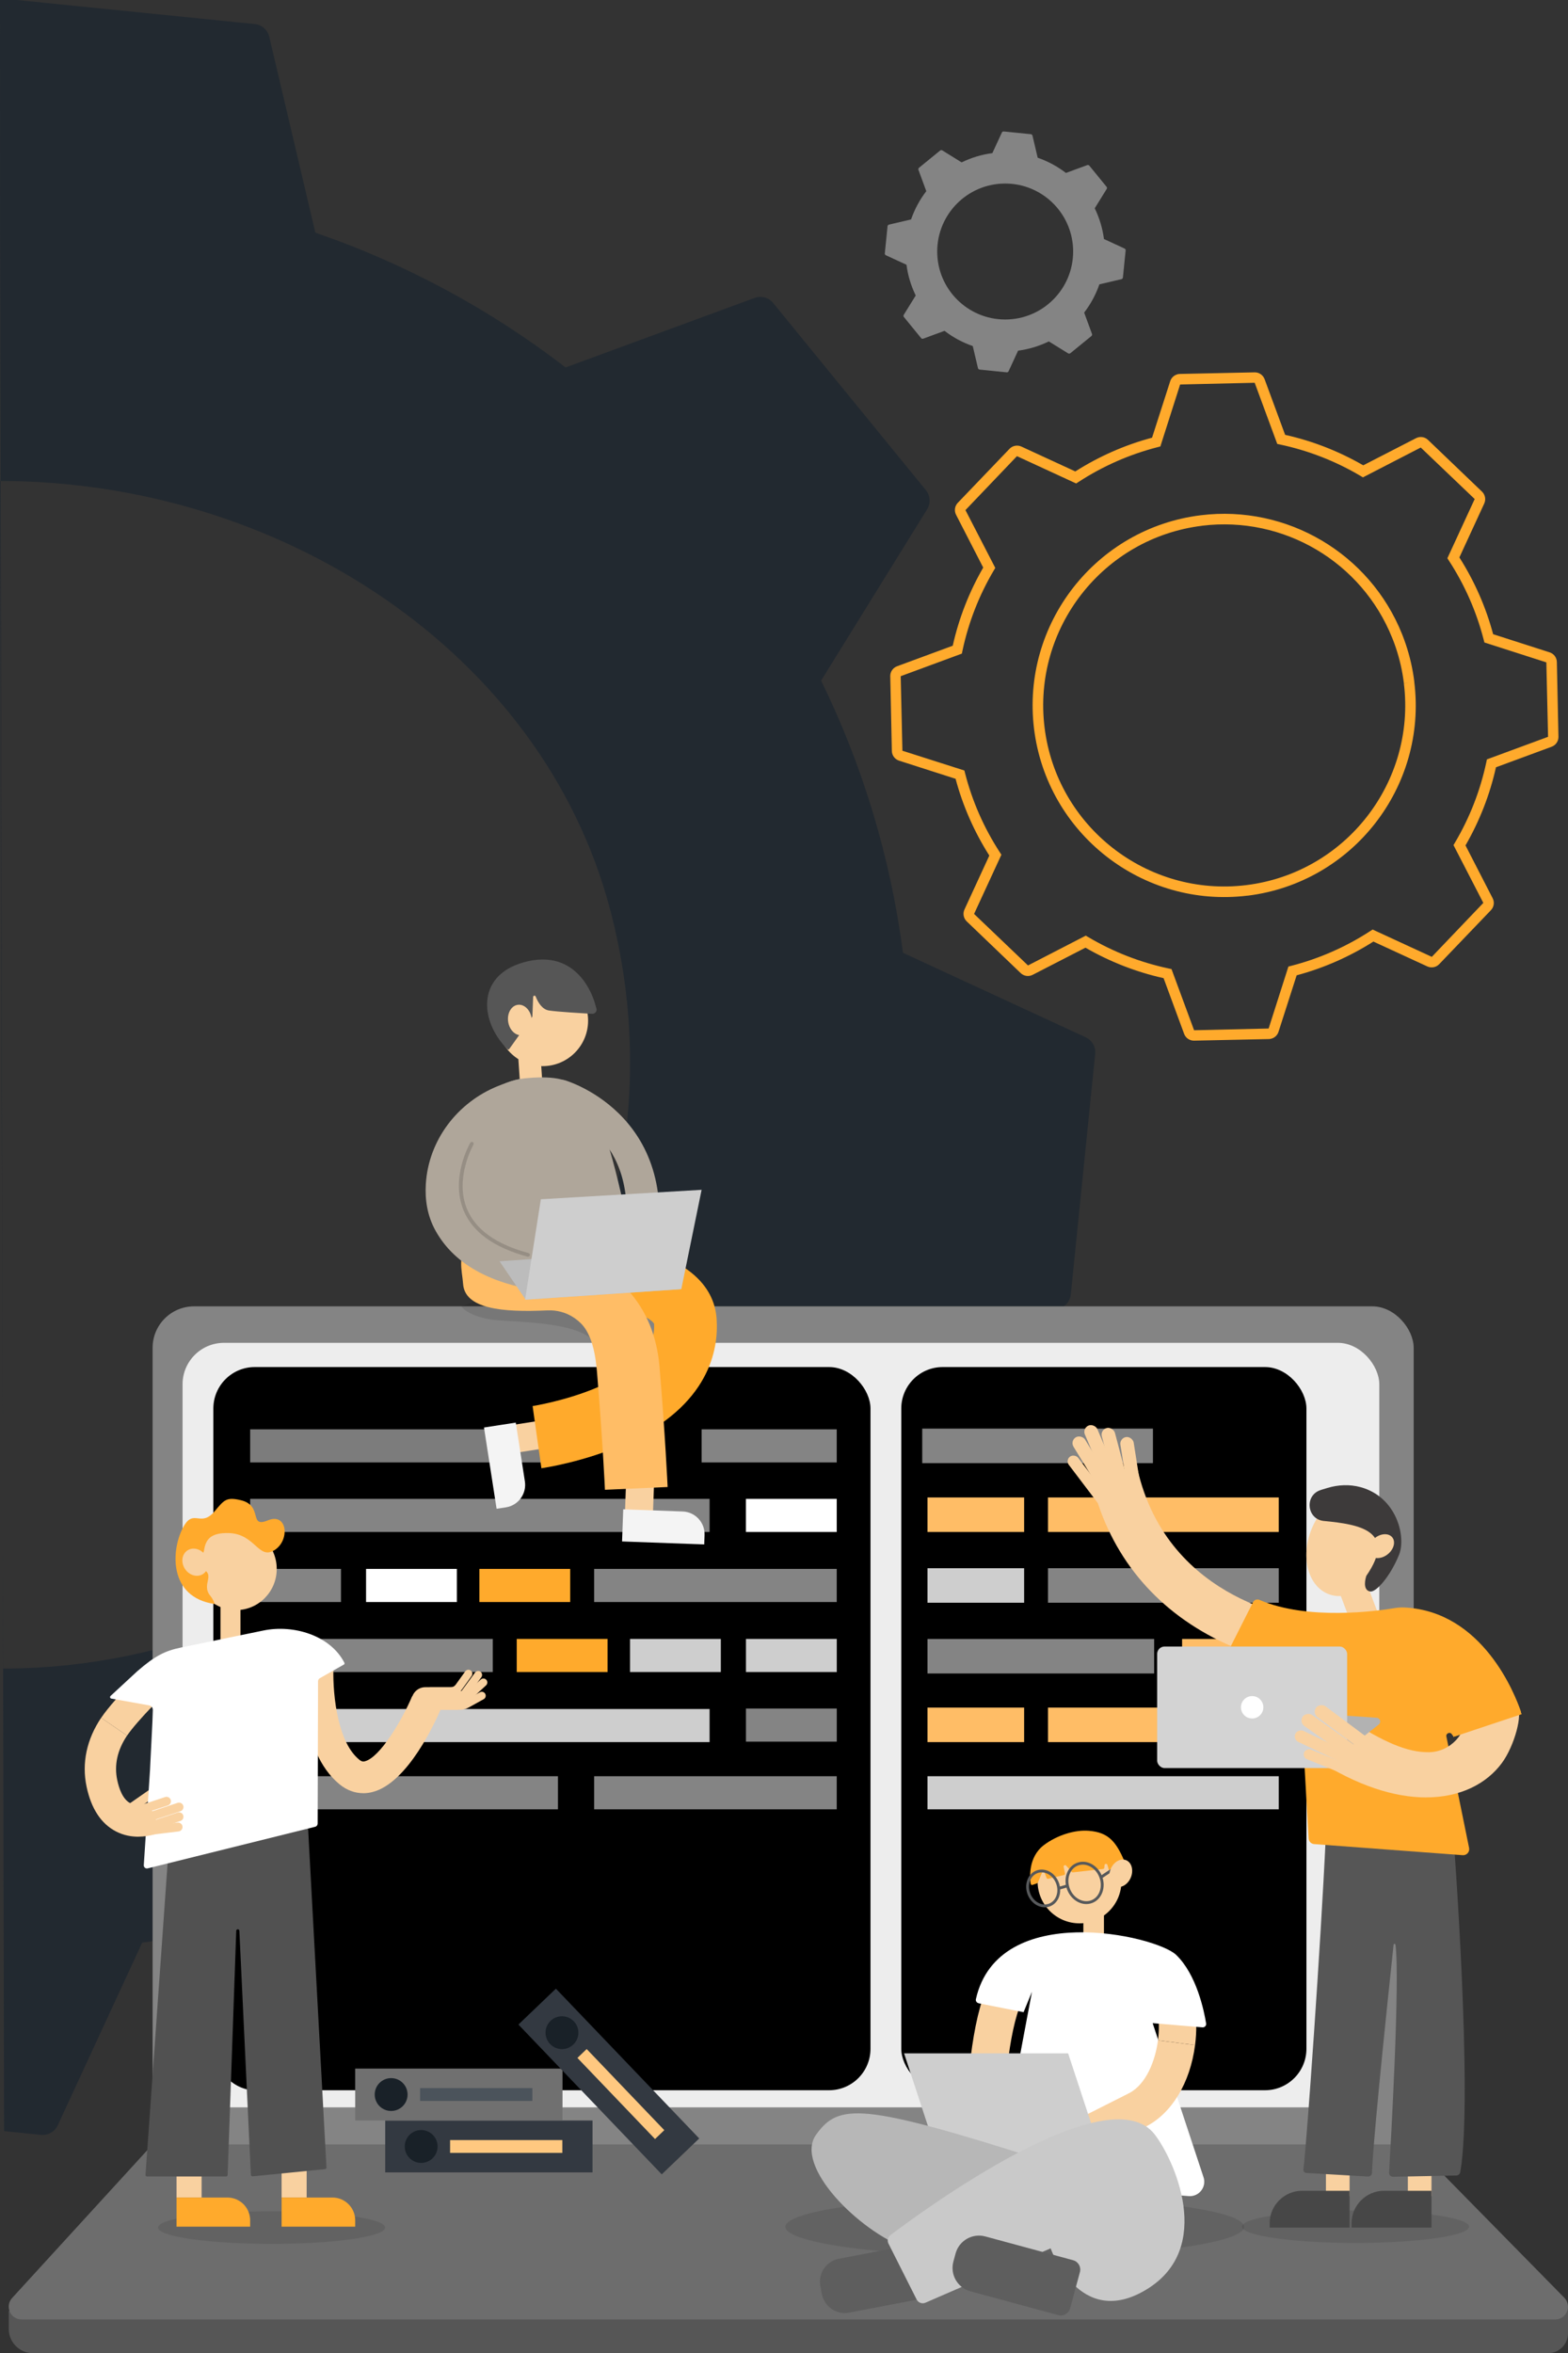 <?xml version="1.0" encoding="UTF-8"?>
<svg id="Layer_1" data-name="Layer 1" xmlns="http://www.w3.org/2000/svg" viewBox="0 0 492.56 739.11">
  <rect x="0" y="0" width="492.56" height="739.11" fill="#333333" stroke="none"/>
  <defs>
    <style>
      .cls-1 {
        fill: #b7b7b7;
      }

      .cls-2 {
        fill: #333941;
      }

      .cls-3 {
        fill: #f4f4f4;
      }

      .cls-4 {
        fill: #fff;
      }

      .cls-5 {
        fill: #192128;
      }

      .cls-6 {
        fill: #afa69a;
      }

      .cls-7 {
        fill: #ffc880;
      }

      .cls-8 {
        fill: #848484;
      }

      .cls-9 {
        fill: #57595b;
      }

      .cls-10 {
        fill: #4b535b;
      }

      .cls-11 {
        fill: #565656;
      }

      .cls-12 {
        fill: #222930;
      }

      .cls-13 {
        fill: #b2b2b2;
      }

      .cls-14 {
        fill: #c9c9c9;
      }

      .cls-15 {
        fill: #7c7c7c;
      }

      .cls-16 {
        fill: #707070;
      }

      .cls-17 {
        fill: #968e84;
      }

      .cls-18 {
        fill: #ffbd66;
      }

      .cls-19 {
        fill: #3d3a3a;
      }

      .cls-20 {
        opacity: .1;
      }

      .cls-21 {
        fill: #d3d3d3;
      }

      .cls-22 {
        fill: #474747;
      }

      .cls-23 {
        fill: #bcbcbc;
      }

      .cls-24 {
        fill: #f9d1a0;
      }

      .cls-25 {
        fill: #515151;
      }

      .cls-26 {
        fill: #cecece;
      }

      .cls-27 {
        fill: #6d6d6d;
      }

      .cls-28 {
        fill: #ffaa2c;
      }

      .cls-29 {
        fill: #5e5e5e;
      }

      .cls-30 {
        fill: #ededed;
      }
    </style>
  </defs>
  <path class="cls-12" d="m1.28,669.34l11.62,1.18c2.21.22,4.31-.98,5.24-2.99l26.53-57.39c30.15-3.92,58.96-12.74,85.5-25.71l53.79,33.3c1.89,1.17,4.3,1.01,6.02-.39l58.79-47.98c1.72-1.4,2.36-3.74,1.59-5.82l-21.83-59.38c18.03-23.41,32.45-49.86,42.33-78.61l61.54-14.48c2.16-.51,3.76-2.33,3.98-4.54l7.65-75.5c.22-2.21-.98-4.31-2.99-5.24l-57.39-26.53c-3.92-30.15-12.74-58.96-25.71-85.5l33.3-53.79c1.17-1.88,1.01-4.3-.39-6.02l-47.98-58.79c-1.4-1.72-3.74-2.36-5.82-1.59l-59.38,21.84c-23.41-18.03-49.86-32.45-78.61-42.33l-14.48-61.54c-.51-2.16-2.33-3.76-4.53-3.98L5.3,0H0l.02,69.36m-.02,81.71c87.73,0,170.23,53.52,191.64,134.52.06.24.13.47.19.71.16.6.3,1.2.45,1.81.24.95.47,1.91.7,2.86.07.31.14.61.21.92.3,1.32.59,2.65.87,3.98l.03.15c2.53,12.32,3.83,24.93,3.83,37.69,0,.06,0,.13,0,.19s0,.12,0,.19c0,104.49-92.41,189.97-196.91,189.97L0,151.07Z"/>
  <path class="cls-28" d="m398.91,326.33c-.11.01-.22.02-.33.02l-23.47.5c-1.39.03-2.66-.83-3.14-2.14l-6.45-17.49c-8.62-1.92-16.86-5.14-24.54-9.57l-16.59,8.53c-1.24.64-2.75.42-3.76-.55l-16.95-16.24c-1.01-.97-1.29-2.46-.71-3.73l7.81-16.94c-4.75-7.48-8.32-15.58-10.6-24.11l-17.75-5.7c-1.33-.43-2.24-1.65-2.27-3.04l-.5-23.47c-.03-1.39.83-2.66,2.14-3.14l17.49-6.45c1.92-8.62,5.14-16.87,9.57-24.54l-8.53-16.59c-.64-1.24-.42-2.75.55-3.76l16.24-16.95c.96-1.01,2.47-1.29,3.73-.71l16.94,7.81c7.48-4.75,15.58-8.32,24.11-10.6l5.7-17.75c.43-1.33,1.65-2.24,3.04-2.27l23.47-.5c1.39-.03,2.65.83,3.14,2.14l6.45,17.49c8.62,1.92,16.86,5.14,24.54,9.57l16.59-8.53c1.24-.64,2.75-.42,3.76.55l16.95,16.24c1.01.97,1.29,2.46.71,3.73l-7.81,16.94c4.75,7.48,8.32,15.58,10.6,24.11l17.75,5.7h0c1.33.43,2.24,1.65,2.27,3.04l.5,23.47c.03,1.39-.83,2.65-2.14,3.14l-17.49,6.45c-1.92,8.62-5.14,16.86-9.57,24.54l8.53,16.59c.64,1.24.42,2.75-.55,3.76l-16.24,16.95c-.96,1.01-2.46,1.29-3.73.71l-16.94-7.81c-7.48,4.75-15.58,8.32-24.11,10.6l-5.7,17.75c-.39,1.22-1.46,2.09-2.71,2.24Zm-57.82-32.46l.79.47c7.85,4.64,16.34,7.95,25.23,9.84l.9.19,7.09,19.21,23.42-.54,6.21-19.46.89-.23c8.8-2.26,17.14-5.93,24.79-10.9l.77-.5,18.6,8.58,16.18-16.94-9.37-18.16.47-.79c4.64-7.85,7.95-16.34,9.84-25.23l.19-.9,19.21-7.09-.54-23.38-19.46-6.25-.23-.89c-2.26-8.8-5.93-17.14-10.9-24.79l-.5-.77,8.58-18.6-16.94-16.18-18.16,9.37-.79-.47c-7.85-4.64-16.34-7.95-25.23-9.84l-.9-.19-7.09-19.21-23.42.54-6.21,19.46-.89.23c-8.8,2.26-17.14,5.93-24.79,10.9l-.77.5-18.6-8.58-16.18,16.94,9.37,18.16-.47.79c-4.64,7.85-7.95,16.34-9.84,25.23l-.19.9-19.21,7.09.54,23.41,19.46,6.21.23.89c2.26,8.8,5.93,17.14,10.9,24.79l.5.77-8.58,18.6,16.94,16.18,18.16-9.37Zm50.82-12.57c-32.94,4.05-63.03-19.46-67.08-52.39-4.05-32.94,19.46-63.03,52.39-67.08,27.09-3.33,53.08,12.02,63.21,37.33l.3.77c.11.29.22.58.33.88l.1.29c.15.4.29.81.43,1.22,1.3,3.85,2.2,7.81,2.69,11.8v.12c4.06,32.94-19.44,63.03-52.38,67.08Zm-14.28-116.17c-31.12,3.82-53.33,32.25-49.5,63.37,3.82,31.12,32.25,53.33,63.37,49.5s53.33-32.25,49.5-63.37l1.65-.21-1.65.18v-.08c-.47-3.78-1.32-7.51-2.53-11.11-.14-.43-.28-.81-.42-1.2l-.1-.27c-.1-.27-.21-.55-.31-.82l-.29-.73c-9.57-23.91-34.13-38.41-59.72-35.27Z"/>
  <rect class="cls-8" x="47.94" y="410.3" width="396.14" height="264.96" rx="13.02" ry="13.02"/>
  <g>
    <path class="cls-11" d="m486.25,739.11H10.4c-4.23,0-7.65-3.43-7.65-7.65v-5.66l489.82-1.09v8.09c0,3.48-2.82,6.31-6.31,6.31Z"/>
    <path class="cls-27" d="m488.53,728.5H6.77c-3.5,0-5.32-4.15-2.97-6.73l44.13-48.25h396.14l47.32,48.15c2.5,2.54.7,6.84-2.87,6.84Z"/>
  </g>
  <rect class="cls-30" x="57.35" y="421.76" width="375.93" height="240.12" rx="13.02" ry="13.02"/>
  <rect x="67.02" y="429.37" width="206.43" height="227.14" rx="13.02" ry="13.02"/>
  <rect class="cls-15" x="78.58" y="448.93" width="91.87" height="10.4"/>
  <rect class="cls-8" x="220.4" y="448.93" width="42.45" height="10.4"/>
  <rect class="cls-4" x="234.32" y="470.77" width="28.53" height="10.4"/>
  <rect class="cls-8" x="78.58" y="492.77" width="28.53" height="10.4"/>
  <rect class="cls-4" x="114.99" y="492.77" width="28.53" height="10.4"/>
  <rect class="cls-28" x="150.59" y="492.77" width="28.53" height="10.4"/>
  <rect class="cls-8" x="186.64" y="492.77" width="76.21" height="10.4"/>
  <rect class="cls-8" x="186.64" y="557.88" width="76.21" height="10.4"/>
  <rect class="cls-8" x="78.58" y="557.88" width="96.69" height="10.4"/>
  <rect class="cls-26" x="234.32" y="514.77" width="28.53" height="10.4" transform="translate(497.18 1039.93) rotate(180)"/>
  <rect class="cls-8" x="234.32" y="536.63" width="28.53" height="10.4" transform="translate(497.18 1083.65) rotate(180)"/>
  <rect class="cls-26" x="197.91" y="514.77" width="28.53" height="10.4" transform="translate(424.35 1039.93) rotate(180)"/>
  <rect class="cls-28" x="162.31" y="514.77" width="28.53" height="10.4" transform="translate(353.16 1039.93) rotate(180)"/>
  <rect class="cls-8" x="78.58" y="514.77" width="76.21" height="10.4" transform="translate(233.37 1039.93) rotate(180)"/>
  <rect class="cls-8" x="78.58" y="470.77" width="144.33" height="10.4"/>
  <rect class="cls-26" x="78.58" y="536.77" width="144.33" height="10.4"/>
  <rect x="283.12" y="429.37" width="127.27" height="227.14" rx="13.02" ry="13.02"/>
  <rect class="cls-26" x="291.35" y="557.88" width="110.34" height="10.4"/>
  <rect class="cls-18" x="291.35" y="536.33" width="30.36" height="10.84"/>
  <rect class="cls-18" x="371.33" y="514.77" width="30.36" height="10.84"/>
  <rect class="cls-8" x="291.35" y="514.77" width="71.21" height="10.84"/>
  <rect class="cls-18" x="329.21" y="536.33" width="72.48" height="10.84"/>
  <rect class="cls-26" x="291.35" y="492.55" width="30.36" height="10.84"/>
  <rect class="cls-8" x="329.21" y="492.55" width="72.48" height="10.84"/>
  <rect class="cls-18" x="291.35" y="470.33" width="30.36" height="10.84"/>
  <rect class="cls-18" x="329.21" y="470.33" width="72.48" height="10.84"/>
  <rect class="cls-8" x="289.7" y="448.71" width="72.48" height="10.84"/>
  <rect class="cls-24" x="343.42" y="446.98" width="4.27" height="18.49" rx="2.13" ry="2.13" transform="translate(842.09 740.85) rotate(156.96)"/>
  <rect class="cls-24" x="340.62" y="450.08" width="4.27" height="18.49" rx="2.13" ry="2.13" transform="translate(874.81 672.35) rotate(148.55)"/>
  <rect class="cls-24" x="339.84" y="455.66" width="3.68" height="18.49" rx="1.84" ry="1.84" transform="translate(894.85 628.9) rotate(142.83)"/>
  <rect class="cls-24" x="347.89" y="448.19" width="4.27" height="18.49" rx="2.13" ry="2.13" transform="translate(805.32 810.23) rotate(165.19)"/>
  <g>
    <g>
      <rect class="cls-2" x="121.01" y="666.02" width="65.12" height="16.3"/>
      <circle class="cls-5" cx="132.3" cy="674.17" r="5.16"/>
      <rect class="cls-7" x="141.39" y="672.16" width="35.26" height="4.03"/>
    </g>
    <g>
      <rect class="cls-16" x="135.99" y="625.3" width="16.3" height="65.12" transform="translate(-513.72 802) rotate(-90)"/>
      <circle class="cls-5" cx="122.87" cy="657.86" r="5.16"/>
      <rect class="cls-10" x="147.58" y="640.23" width="4.03" height="35.26" transform="translate(-508.26 807.45) rotate(-90)"/>
    </g>
    <g>
      <rect class="cls-2" x="183.08" y="621.24" width="16.3" height="65.12" transform="translate(-398.94 313.62) rotate(-43.74)"/>
      <circle class="cls-5" cx="176.53" cy="638.43" r="5.16"/>
      <rect class="cls-7" x="192.99" y="640.11" width="4.03" height="35.26" transform="translate(-400.61 317.32) rotate(-43.74)"/>
    </g>
  </g>
  <ellipse class="cls-20" cx="85.32" cy="699.65" rx="35.68" ry="5.12"/>
  <ellipse class="cls-20" cx="425.8" cy="699.36" rx="35.68" ry="5.12"/>
  <ellipse class="cls-20" cx="318.76" cy="699.41" rx="72.06" ry="9.44"/>
  <g>
    <rect class="cls-24" x="55.46" y="679.37" width="7.87" height="10.84"/>
    <rect class="cls-24" x="88.46" y="679.37" width="7.87" height="10.84"/>
    <path class="cls-24" d="m39.92,545.13l-8.14-5.59c4.41-6.57,16.75-18.33,17.28-18.83l6.74,7.25c-3.35,3.18-12.72,12.47-15.88,17.17Z"/>
    <path class="cls-24" d="m38.92,570.31l-.85-1.25c-.2-.29-.12-.68.16-.88l11.72-8.16c.29-.2.68-.13.87.16l.85,1.25c.2.29.12.68-.16.88l-11.72,8.16c-.29.2-.68.13-.87-.16Z"/>
    <path class="cls-24" d="m114.1,563.21c-2.65,0-5.18-.94-7.45-2.8-12.79-10.45-11.86-34.93-11.71-37.69l9.83.54-4.91-.27,4.91.27c-.32,6.09.52,23.24,8.06,29.41.83.68,1.32.63,1.78.52,4.75-1.19,11.68-12.91,14.87-20.45l9.05,3.9c-1.64,3.88-10.36,23.39-21.54,26.21-.97.25-1.94.37-2.89.37Z"/>
    <path class="cls-25" d="m53.19,577.59l-7.48,105.48c-.02.29.21.53.49.53h24.82c.26,0,.48-.21.49-.48l2.7-76.68c.02-.64.95-.64.98,0l3.62,76.64c.01.28.26.5.54.47l22.76-2.26c.26-.03.46-.26.44-.52l-6.35-117.23c-.02-.33-.34-.55-.65-.45l-42.05,14.05c-.19.06-.32.24-.34.44Z"/>
    <ellipse class="cls-24" cx="74.14" cy="492.77" rx="12.79" ry="12.94"/>
    <rect class="cls-24" x="69.26" y="503.5" width="6.28" height="12.96"/>
    <ellipse class="cls-24" cx="60.83" cy="492.77" rx="3.34" ry="4.34" transform="translate(-230.71 90.86) rotate(-28.92)"/>
    <path class="cls-4" d="m108.02,522.81c.19-.11.26-.35.17-.55-4.4-8.61-15.98-12.09-25.41-10.15l-25.87,5.34c-5.12,1.06-8.21,2.62-13.78,7.45l-8.4,7.77c-.29.27-.15.76.24.83l11.87,2.13c.73.13,1.25.79,1.22,1.55l-.94,18.79-1.95,29.84c-.04.67.57,1.18,1.21,1.02l52.63-13.07c.45-.11.77-.52.78-1l.12-44.72c0-.39.21-.75.55-.94l7.58-4.3Z"/>
    <path class="cls-24" d="m43.45,576.88c-2.15,0-4.56-.4-6.96-1.63-4.71-2.41-7.84-7.16-9.3-14.12-1.55-7.37.04-14.84,4.58-21.6l8.14,5.59c-3.04,4.53-4.08,9.22-3.09,13.94.55,2.64,1.71,6.04,4.07,7.28,2.49,1.31,5.79-.04,5.82-.06l-.05.02,4.06,9.07c-.48.22-3.45,1.5-7.27,1.5Z"/>
    <path class="cls-24" d="m38.9,570.17h0c-.24-.73.16-1.51.89-1.75l12.08-4c.73-.24,1.52.16,1.76.89h0c.24.73-.16,1.51-.89,1.75l-12.07,3.99c-.73.24-1.52-.16-1.76-.89Z"/>
    <path class="cls-24" d="m42.85,571.98h0c-.23-.73.17-1.51.89-1.75l12.07-3.99c.73-.24,1.52.16,1.76.89h0c.23.73-.16,1.51-.89,1.75l-12.08,4c-.73.24-1.52-.16-1.76-.89Z"/>
    <path class="cls-24" d="m42.85,575.04h0c-.24-.73.17-1.52.89-1.76l12.07-3.99c.73-.24,1.52.16,1.75.89h0c.24.73-.16,1.52-.89,1.76l-12.07,3.99c-.73.24-1.52-.16-1.75-.89Z"/>
    <path class="cls-24" d="m41.96,575.54h0c-.09-.76.45-1.46,1.21-1.55l12.61-1.54c.76-.09,1.46.45,1.55,1.22h0c.09.76-.46,1.46-1.22,1.55l-12.6,1.54c-.76.09-1.46-.45-1.55-1.22Z"/>
    <path class="cls-24" d="m144,536.99h-14.74v-2.68c0-2.42,1.94-4.39,4.34-4.39h9.03c.76,0,1.37.62,1.37,1.39v5.68Z"/>
    <path class="cls-24" d="m141.54,532.44h-6.41c-.68,0-1.23-.56-1.23-1.24,0-.69.55-1.24,1.23-1.24h6.41c.63,0,1.23-.31,1.6-.82l3.01-4.19c.4-.56,1.17-.68,1.72-.28.55.4.67,1.18.27,1.74l-3.01,4.19c-.83,1.16-2.17,1.85-3.59,1.85Z"/>
    <path class="cls-24" d="m145.62,533.56h-8.04c-.68,0-1.23-.56-1.23-1.24,0-.69.55-1.24,1.23-1.24h7.42l4.23-5.76c.4-.55,1.18-.67,1.72-.26.55.41.66,1.19.26,1.74l-4.59,6.27c-.23.32-.6.5-.99.5Z"/>
    <path class="cls-24" d="m145.38,535.61h-8.04c-.68,0-1.23-.56-1.23-1.24s.55-1.24,1.23-1.24h7.57l6.11-5.62c.5-.46,1.28-.43,1.74.08.46.51.42,1.3-.08,1.76l-6.46,5.94c-.23.21-.52.32-.83.32Z"/>
    <path class="cls-24" d="m144.4,537.01h-6.82c-.68,0-1.23-.56-1.23-1.24s.55-1.24,1.23-1.24h6.82c.59,0,1.18-.15,1.7-.44l4.66-2.58c.6-.33,1.34-.11,1.67.49.33.6.11,1.36-.49,1.69l-4.66,2.58c-.88.49-1.87.74-2.88.74Z"/>
    <path class="cls-28" d="m67.42,503.78c-.27-.93-.72-1.8-1.34-2.54-3.12-3.76,2.11-6.72-2.95-8.65-2.22-.85.68-3.79.97-5.67.49-3.22,1.89-5.59,7.8-5.41,8.28.25,9.26,8.45,14.26,5.4,5-3.05,4.17-11.94-2.01-9.39-6.19,2.54-1.3-4.7-8.6-6.36-4.46-1.02-5.11-.08-8.11,3.49-4.33,5.18-6.55-.77-9.67,4.64-4.1,7.09-5.07,22.41,9.65,24.49h0Z"/>
    <ellipse class="cls-24" cx="61.34" cy="490.66" rx="3.86" ry="4.44" transform="translate(-263.24 117.62) rotate(-33.9)"/>
    <path class="cls-28" d="m55.46,690.21h15.98c3.94,0,7.14,3.2,7.14,7.14v2.01h-23.12v-9.15h0Z"/>
    <path class="cls-28" d="m88.46,690.21h15.98c3.94,0,7.14,3.2,7.14,7.14v2.01h-23.12v-9.15h0Z"/>
  </g>
  <g>
    <g>
      <circle class="cls-24" cx="339.11" cy="590.92" r="13.17"/>
      <rect class="cls-24" x="340.32" y="598.32" width="6.47" height="13.2" transform="translate(687.11 1209.84) rotate(-180)"/>
      <path class="cls-28" d="m353.92,586.35c-3.06-7.98-5.63-10.82-11.89-11.33-4.34-.36-9.91,1.34-14.08,4.47-5,3.77-4.46,10.25-4.18,12.16.04.28.33.46.6.36l1.4-.49c.12-.04.22-.13.27-.25l1.27-3.04c.16-.38.7-.37.85.01l.6,1.57c.08.21.31.33.53.28l4.92-1.17c.24-.06.39-.29.34-.53l-.42-2.03c-.09-.46.48-.74.79-.39l1.72,1.95c.1.11.24.17.39.15l9.47-1.05c.22-.02.38-.2.4-.41l.07-.79c.05-.5.75-.57.89-.09l.46,1.57"/>
      <g>
        <rect class="cls-9" x="345.43" y="587.91" width="4.72" height=".89" transform="translate(-267.41 290.61) rotate(-33.59)"/>
        <g>
          <path class="cls-9" d="m327.66,599.03c-.66-.07-1.32-.28-1.94-.62-1.32-.71-2.35-1.93-2.92-3.42-1.18-3.1.06-6.46,2.76-7.49,1.32-.5,2.78-.38,4.12.34,1.32.71,2.35,1.93,2.92,3.42,1.18,3.1-.06,6.46-2.76,7.49-.7.27-1.44.36-2.18.28Zm-.03-10.92c-.6-.07-1.2,0-1.76.22-2.24.85-3.25,3.7-2.24,6.34.49,1.29,1.38,2.34,2.51,2.95,1.1.6,2.31.7,3.38.29,2.24-.85,3.25-3.7,2.24-6.34-.49-1.29-1.38-2.34-2.51-2.95-.52-.28-1.07-.46-1.62-.52Z"/>
          <path class="cls-9" d="m340.67,598c-.74-.08-1.47-.31-2.18-.69-1.47-.8-2.64-2.16-3.27-3.83s-.67-3.46-.1-5.04c.58-1.6,1.71-2.79,3.19-3.35,1.48-.56,3.11-.43,4.61.38,1.47.8,2.64,2.16,3.27,3.83h0c.64,1.67.67,3.46.1,5.04-.58,1.6-1.71,2.79-3.19,3.35-.78.3-1.61.4-2.43.31Zm-.03-12.33c-.69-.07-1.37,0-2.02.25-1.23.47-2.18,1.47-2.66,2.82-.5,1.38-.46,2.94.1,4.42.56,1.47,1.58,2.67,2.86,3.36,1.26.68,2.64.8,3.87.34,1.23-.47,2.18-1.47,2.66-2.82.5-1.38.46-2.94-.1-4.42h0c-.56-1.47-1.58-2.67-2.86-3.36-.6-.32-1.22-.52-1.85-.59Z"/>
          <rect class="cls-9" x="332.73" y="592.2" width="2.65" height=".89" transform="translate(-150.87 115.49) rotate(-16.05)"/>
        </g>
      </g>
      <ellipse class="cls-24" cx="352.06" cy="588.38" rx="4.44" ry="3.43" transform="translate(-325.41 694.02) rotate(-67.97)"/>
    </g>
    <path class="cls-24" d="m314.86,667.63l-11.73-.73c1.54-24.84,3.76-40.21,11.08-50.29l9.51,6.9c-5.58,7.68-7.52,22.57-8.86,44.11Z"/>
    <path class="cls-24" d="m375.41,642.34l-11.65-1.52c.4-3.08.37-6.17-.09-8.7l11.56-2.1c.68,3.74.74,8,.18,12.32Z"/>
    <path class="cls-4" d="m307.4,629.19l14.14,2.8,2.63-6.41-11.17,59.39,60.42,4.79c3.3.26,5.75-3,4.59-6.1l-15.92-48.22,15.64,1.32c.69.06,1.26-.54,1.15-1.23-.63-3.9-2.97-15.35-9.42-21.54-6.39-6.12-55.83-17.36-62.9,13.91-.13.58.26,1.16.84,1.27Z"/>
    <path class="cls-24" d="m330.19,682.95l-5.29-10.49,29.69-14.98c5.53-2.79,8.36-10.43,9.17-16.66l11.65,1.51c-1.55,11.93-7.36,21.51-15.53,25.63l-29.69,14.98Z"/>
    <polygon class="cls-26" points="347.54 681.44 296 681.44 284 644.93 335.54 644.93 347.54 681.44"/>
    <g>
      <path class="cls-29" d="m263.9,701.6h17.24v22.38c0,4.05-3.29,7.34-7.34,7.34h-2.55c-4.05,0-7.34-3.29-7.34-7.34v-22.38h0Z" transform="translate(924.88 313.96) rotate(79.15)"/>
      <path class="cls-1" d="m327.85,678.62c-57.27-18.27-64.37-18.02-71.46-8.19-7.09,9.83,13.36,30.28,28.36,35.74l43.09-27.55Z"/>
      <path class="cls-14" d="m279.1,704.67l8.85,17.57c.51,1.01,1.72,1.45,2.76,1l39.33-17.07s9,25.91,30.27,12.82c21.27-13.09,8.4-40.82,2.45-48.56-14.55-18.96-73.19,24.13-83.05,31.59-.82.62-1.08,1.74-.61,2.66Z"/>
      <path class="cls-29" d="m312.88,694.52h11.77c1.68,0,3.04,1.36,3.04,3.04v28.58c0,4.2-3.41,7.61-7.61,7.61h-2.64c-4.2,0-7.61-3.41-7.61-7.61v-28.58c0-1.68,1.36-3.04,3.04-3.04Z" transform="translate(1091.39 593.14) rotate(105.15)"/>
    </g>
  </g>
  <g>
    <rect class="cls-24" x="442.25" y="682.1" width="7.43" height="7.7"/>
    <rect class="cls-24" x="416.52" y="679.47" width="7.43" height="10.33"/>
    <polygon class="cls-24" points="426.43 515.2 434.61 511.36 427.63 492.8 419.45 496.64 426.43 515.2"/>
    <path class="cls-24" d="m410.48,523.63l1.37-14.81-.68,7.4.71-7.4c-1.83-.18-45-4.9-54.61-47.59l-14.51,3.27c4.98,22.12,18.3,39.38,38.51,49.91,15.04,7.83,28.65,9.17,29.22,9.22Z"/>
    <path class="cls-11" d="m456.61,577.18s6.19,81.58,2.11,105.05c-.11.6-.63,1.05-1.24,1.06l-19.91.39c-.7,0-1.26-.59-1.22-1.29.52-8.84,3.48-60.46,2.01-71.59-.05-.35-.56-.34-.59.01-5.75,53.99-6.67,68-6.78,71.62-.02.69-.61,1.22-1.29,1.18l-19.33-1.12c-.57-.03-.98-.53-.92-1.1,1.07-8.73,5.43-70.55,7-104.21h40.17Z"/>
    <path class="cls-28" d="m438.15,505.07c-5.46.92-27.28,3.99-42.51-2.57-.76-.33-1.65-.02-2.02.72l-9.16,18.13c-.26.52,0,1.16.56,1.33l22.78,7.27c.38.12.64.46.66.85l2.61,46.61c.05.95.8,1.72,1.76,1.79l46.66,3.48c1.26.09,2.25-1.04,2-2.27l-7.13-34.99c-.22-1.09,1.28-1.61,1.78-.61h0c.21.42.7.63,1.15.48l19.84-6.61c.5-.17.77-.71.6-1.21-1.79-5.23-11.92-31.31-36.43-32.58-1.05-.05-2.11,0-3.14.18Z"/>
    <path class="cls-24" d="m447.99,564.53c10.75,0,18.99-4.29,23.78-10.77,4.06-5.49,6.68-15.7,4.8-17.42l-15.93,1.32s0,.04,0,.06c.31,6.77-5.04,12.55-11.82,12.62-6.76.07-14.25-3.17-25.64-10.59l-9.96,12.66c13.2,8.6,25.02,12.13,34.76,12.13Z"/>
    <path class="cls-13" d="m433.12,541.64l-16.07,12.65c-.21.17-.47.25-.74.25l-49.41-.3c-1.08,0-1.58-1.34-.78-2.06l17.46-15.63c.24-.21.55-.32.87-.3l48.02,3.27c1.08.07,1.5,1.43.65,2.1Z"/>
    <ellipse class="cls-24" cx="423.45" cy="485.05" rx="16.8" ry="12.38" transform="translate(-183.06 701.24) rotate(-68.5)"/>
    <path class="cls-19" d="m414.93,467.98c-5.2,1.58-4.48,9.18.92,9.73.08,0,.15.02.23.02,10.61,1.03,22.99,2.95,13.11,17.24-.68,2.25-.67,4.6,1.25,4.89s6.42-4.97,9.07-11.6c2.23-5.57-.73-18.06-12.1-21.17-3.41-.93-7.04-.78-10.42.25l-2.07.63Z"/>
    <ellipse class="cls-24" cx="433.92" cy="485.58" rx="4.42" ry="3.25" transform="translate(-208.21 377.18) rotate(-38.63)"/>
    <rect class="cls-24" x="353.25" y="451.26" width="4.23" height="21.73" rx="2.12" ry="2.12" transform="translate(777.98 863.67) rotate(171.1)"/>
    <rect class="cls-21" x="363.5" y="517.15" width="59.68" height="38.17" rx="2.32" ry="2.32"/>
    <rect class="cls-24" x="420.01" y="531.98" width="4.23" height="21.73" rx="2.12" ry="2.12" transform="translate(1109.64 529.06) rotate(126.72)"/>
    <rect class="cls-24" x="415.98" y="534.63" width="4.23" height="21.73" rx="2.12" ry="2.12" transform="translate(1104.92 520.28) rotate(125.37)"/>
    <rect class="cls-24" x="414.82" y="538.41" width="3.81" height="21.73" rx="1.91" ry="1.91" transform="translate(1091.89 409.56) rotate(115.5)"/>
    <rect class="cls-24" x="418.11" y="543.68" width="3.27" height="21.73" rx="1.64" ry="1.64" transform="translate(1091.23 373.4) rotate(112.03)"/>
    <polygon class="cls-28" points="456.51 545.55 478.02 538.38 475.14 532.23 455.82 538.34 456.51 545.55"/>
    <circle class="cls-4" cx="393.34" cy="536.23" r="3.52"/>
    <path class="cls-22" d="m398.84,688.08h25.11v1.35c0,5.64-4.58,10.22-10.22,10.22h-14.89v-11.57h0Z" transform="translate(822.79 1387.73) rotate(-180)"/>
    <path class="cls-22" d="m424.57,688.08h25.11v1.35c0,5.64-4.58,10.22-10.22,10.22h-14.89v-11.57h0Z" transform="translate(874.25 1387.73) rotate(-180)"/>
    <line class="cls-22" x1="449.68" y1="689.38" x2="442.25" y2="689.38"/>
  </g>
  <path class="cls-20" d="m144.87,410.3s1.88,2.89,9.03,4.08,32.68.02,34.38,10.14l12.09-5.03-12.96-12.8-26.36-2.4-16.18,6.01Z"/>
  <g>
    <g>
      <circle class="cls-24" cx="170.45" cy="320.57" r="14.29"/>
      <rect class="cls-24" x="163.01" y="327.82" width="7.02" height="14.32" transform="translate(-22.18 11.97) rotate(-3.86)"/>
      <path class="cls-11" d="m186.88,315.14s-4.26-16.95-20.95-13.25c-16.48,3.66-15.48,18.67-6.56,27.61.18.18.48.15.62-.05l7.17-10.06c.05-.06.07-.14.08-.22l.24-6.05c.02-.44.63-.55.79-.14.71,1.8,2.02,4.07,4.17,4.4,2.75.41,10.1.85,13.57,1.04.91.05,1.6-.82,1.34-1.69l-.47-1.59Z"/>
      <ellipse class="cls-24" cx="163.33" cy="320.34" rx="3.72" ry="4.81" transform="translate(-43.73 26.37) rotate(-8.14)"/>
    </g>
    <g>
      <rect class="cls-24" x="196.51" y="464.78" width="8.8" height="11.98" transform="translate(17.27 -7) rotate(2.09)"/>
      <path class="cls-3" d="m195.61,474.5h18.69c3.94,0,7.14,3.2,7.14,7.14v2.96h-25.83v-10.11h0Z" transform="translate(17.6 -7.27) rotate(2.09)"/>
    </g>
    <g>
      <rect class="cls-24" x="161.8" y="445.24" width="8.8" height="11.98" transform="translate(586.64 217.85) rotate(81.19)"/>
      <path class="cls-3" d="m146.11,455.32h18.69c3.94,0,7.14,3.2,7.14,7.14v2.96h-25.83v-10.11h0Z" transform="translate(589.59 232.69) rotate(81.19)"/>
    </g>
    <path class="cls-28" d="m170.07,461.15c.55-.08,13.71-1.98,26.75-7.91,26.11-11.87,28.94-29.5,28.3-38.95-.77-11.34-10.36-19.22-28.52-23.43-10.91-2.53-21.52-2.96-21.96-2.98l-.77,19.69c15.32.62,29.67,4.96,31.6,8.2,1.11,19.64-37.76,25.79-38.16,25.85l2.76,19.51Z"/>
    <path class="cls-18" d="m180.42,413.95c-2.47-1.7-5.44-2.52-8.44-2.38-14.34.67-25.99-.5-26.51-8.35-.28-4.13-2.16-9.61,2.58-12.75l-.09-.83c.15-.02.72-.07,1.64-.13,5.1-2.93,12.04-4.98,19.79-5.51,16.37-1.1,30.11,5.03,30.69,13.7.18,2.61-.87,5.15-2.85,7.46,5.8,6.42,9.13,14.49,9.94,24.09,1.83,21.97,2.52,37.15,2.55,37.79l-19.69.88c0-.15-.7-15.47-2.5-37.03-.41-4.89-1.28-9.88-3.62-13.48-.9-1.38-2.12-2.53-3.48-3.46h0Z"/>
    <path class="cls-6" d="m199.93,404.28c2.18-.15,4.12-1.67,4.7-3.9,12.73-49.35-26.74-60.96-27.11-61.06-2.77-.79-2.74,1.47-3.52,4.25-.78,2.76.82,5.64,3.57,6.43,1.18.35,27.06,8.6,16.96,47.78-.72,2.79.96,5.64,3.75,6.35.55.14,1.11.19,1.65.15Z"/>
    <path class="cls-6" d="m175.13,405.95c2.59-.18,4.74-2.27,4.85-4.99s-2.14-5.17-4.94-5.43c-15.16-1.45-24.9-6.09-28.97-13.8-6.52-12.37,2.92-29.63,3.02-29.8,1.4-2.51,17.87-11.46,15.36-12.86-.94-.52-4.23.52-8,2.03-12.76,5.12-21.82,17-22.68,30.72-.31,4.92.43,10.02,3.05,14.73,6.09,10.95,18.43,17.62,37.47,19.4.28.03.57.03.84.01Z"/>
    <path class="cls-6" d="m191.34,360.47c-5.51-18.54-9.98-23.44-26.49-21.78-8.27.83-15.25,6.5-17.84,14.4-1.45,4.42-2.87,8.54-3.38,9.34-9.35,14.58-.94,34.92,20.16,39.66s36.17-1.14,36.17-1.14c0,0-3.06-21.75-8.62-40.47Z"/>
    <path class="cls-17" d="m165.91,394.7c.24-.02.46-.18.52-.43.08-.31-.1-.63-.41-.71-10.14-2.71-16.64-7.37-19.32-13.83-3.99-9.62,1.97-20.12,2.03-20.22.16-.28.07-.63-.21-.79-.28-.16-.63-.07-.79.21-.26.45-6.3,11.08-2.1,21.24,2.82,6.82,9.58,11.7,20.09,14.52.06.02.13.02.19.02Z"/>
    <polygon class="cls-23" points="165.12 408.2 213.57 404.93 200.75 393.12 156.93 396.15 165.12 408.2"/>
    <polygon class="cls-26" points="164.94 408.21 214.02 404.9 220.4 373.7 169.9 376.67 164.94 408.21"/>
  </g>
  <path class="cls-8" d="m353.26,78.06l-6.47-2.99c-.44-3.4-1.44-6.65-2.9-9.65l3.76-6.07c.13-.21.11-.49-.04-.68l-5.41-6.63c-.16-.19-.42-.27-.66-.18l-6.7,2.46c-2.64-2.03-5.63-3.66-8.87-4.78l-1.63-6.94c-.06-.24-.26-.42-.51-.45l-8.52-.86c-.25-.03-.49.11-.59.34l-2.99,6.47c-3.4.44-6.65,1.44-9.65,2.9l-6.07-3.76c-.21-.13-.49-.11-.68.04l-6.63,5.41c-.19.16-.27.42-.18.66l2.46,6.7c-2.03,2.64-3.66,5.63-4.78,8.87l-6.94,1.63c-.24.06-.42.26-.45.51l-.86,8.52c-.03.25.11.49.34.59l6.47,2.99c.44,3.4,1.44,6.65,2.9,9.65l-3.76,6.07c-.13.21-.11.49.04.68l5.41,6.63c.16.19.42.27.66.18l6.7-2.46c2.64,2.03,5.63,3.66,8.87,4.78l1.63,6.94c.06.24.26.42.51.45l8.52.86c.25.03.49-.11.59-.34l2.99-6.47c3.4-.44,6.65-1.44,9.65-2.9l6.07,3.76c.21.13.49.11.68-.04l6.63-5.41c.19-.16.27-.42.18-.66l-2.46-6.7c2.03-2.64,3.66-5.63,4.78-8.87l6.94-1.63c.24-.06.42-.26.45-.51l.86-8.52c.03-.25-.11-.49-.34-.59Zm-16.15.94c0,11.79-9.56,21.35-21.35,21.35s-21.35-9.56-21.35-21.35,9.56-21.35,21.35-21.35c9.9,0,18.22,6.74,20.64,15.88,0,.03.01.05.02.08.02.07.03.14.05.2.03.11.05.22.08.32,0,.03.02.07.02.1.03.15.07.3.1.45v.02c.29,1.39.44,2.81.44,4.25,0,0,0,.01,0,.02s0,.01,0,.02Z"/>
</svg>